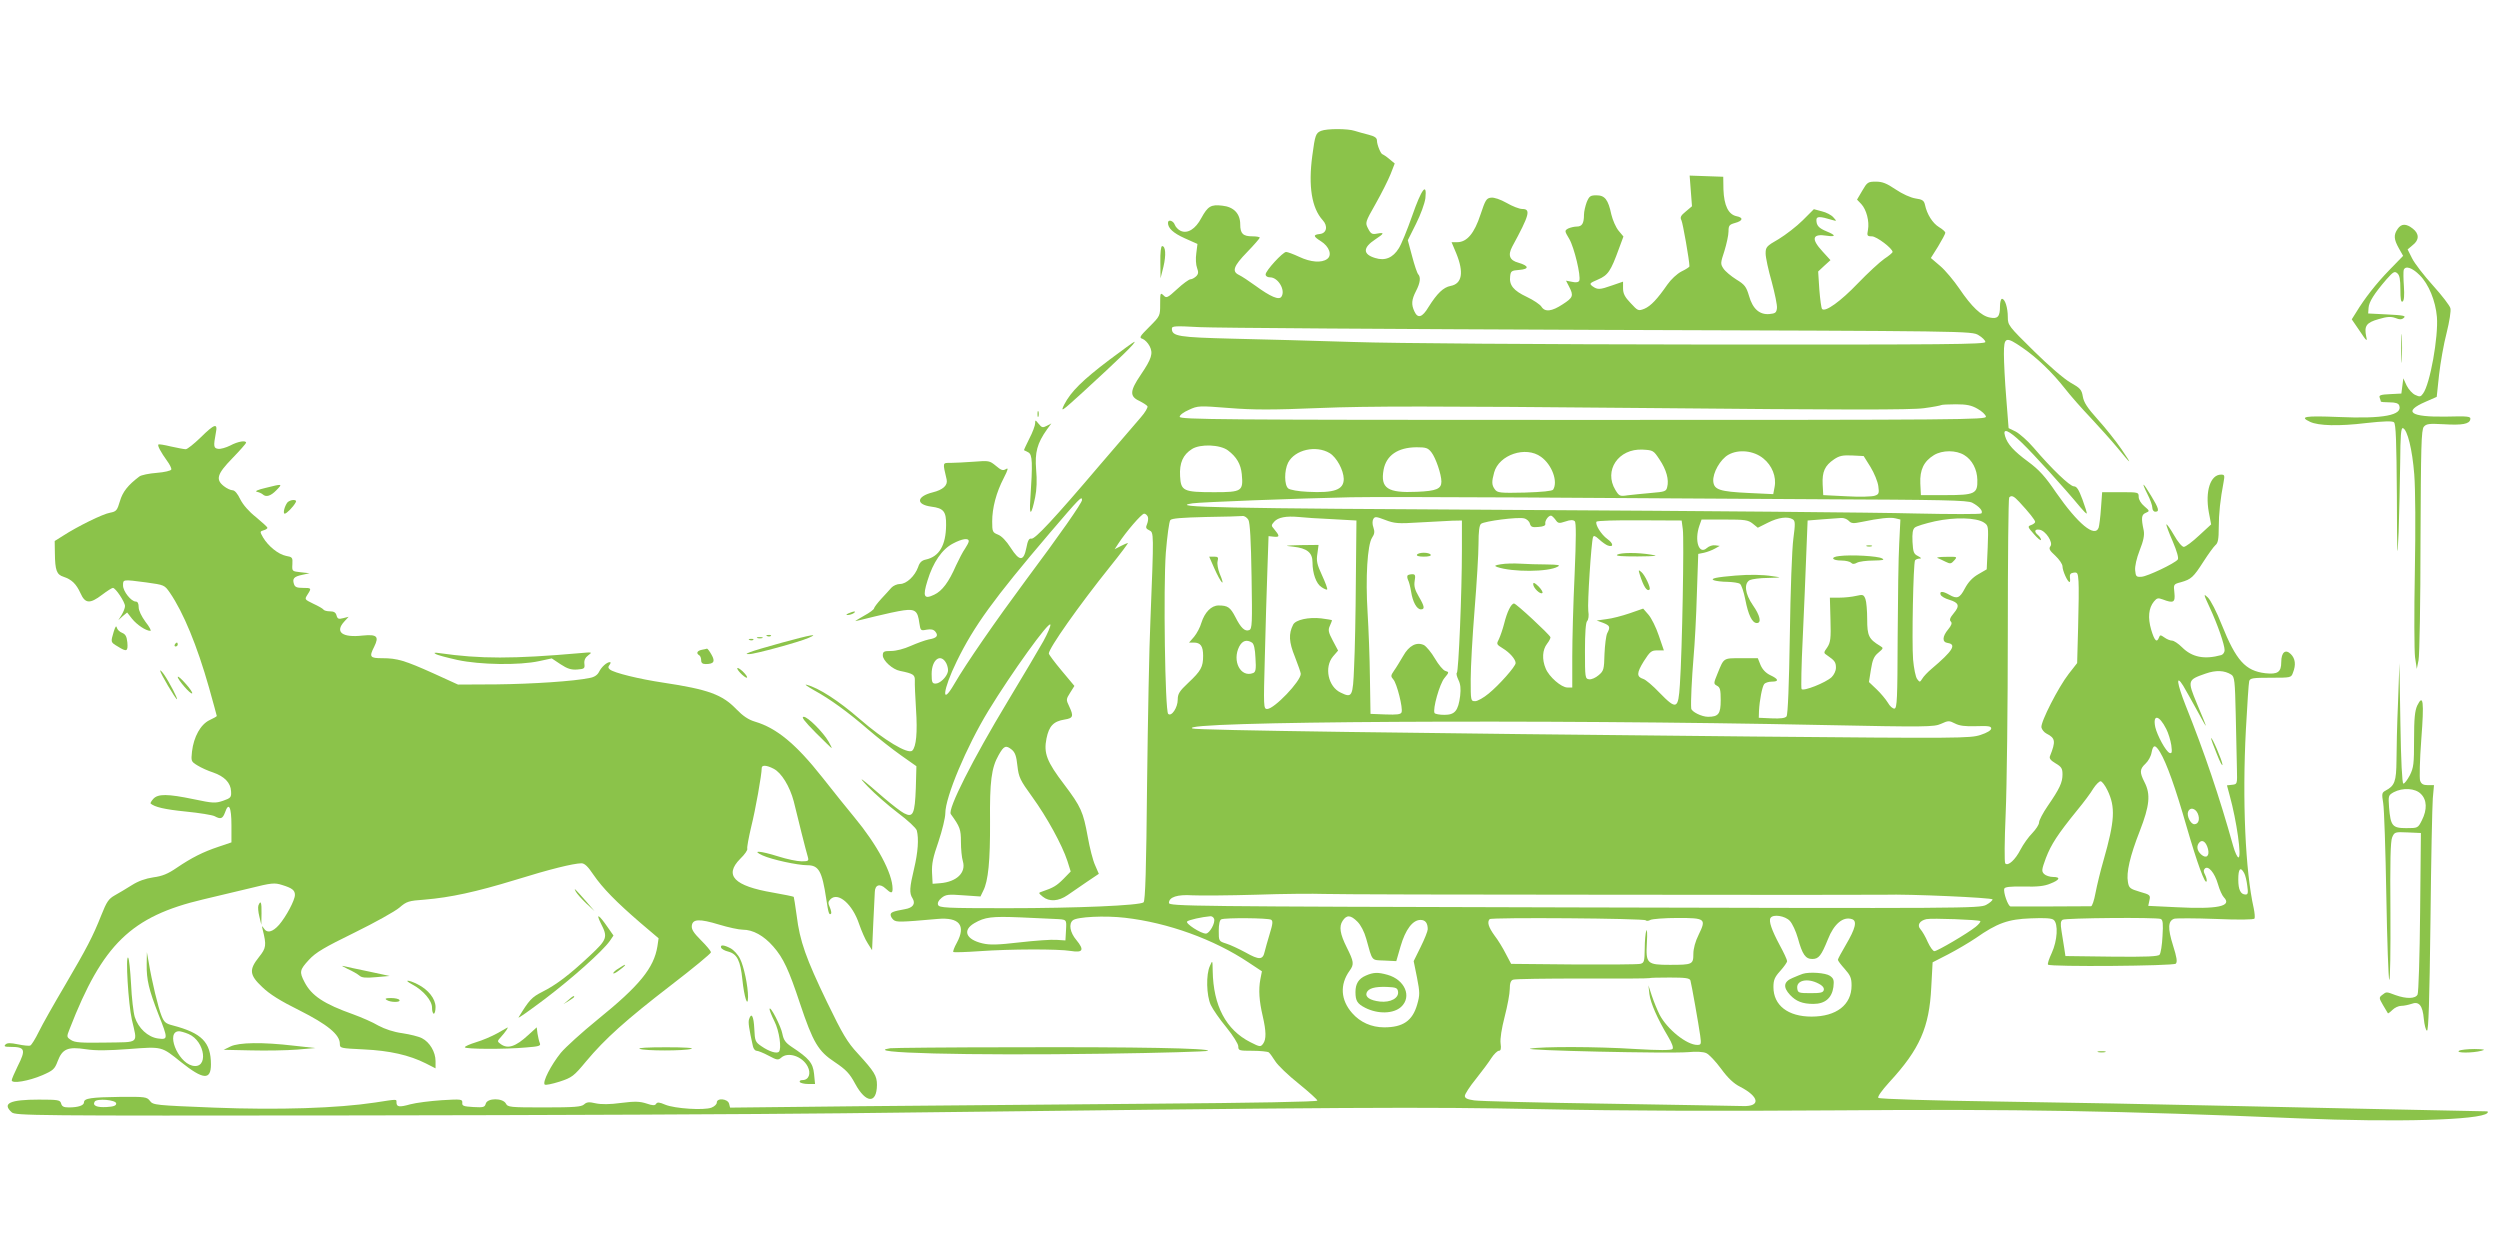 <?xml version="1.0" standalone="no"?>
<!DOCTYPE svg PUBLIC "-//W3C//DTD SVG 20010904//EN"
 "http://www.w3.org/TR/2001/REC-SVG-20010904/DTD/svg10.dtd">
<svg version="1.0" xmlns="http://www.w3.org/2000/svg"
 width="1280pt" height="640pt" viewBox="0 0 1280 640"
 preserveAspectRatio="xMidYMid meet">
<g transform="translate(0,640) scale(0.1,-0.1)"
fill="#8bc34a" stroke="none">
<path d="M6764 5730 c-27 -11 -31 -21 -45 -127 -21 -157 -3 -268 53 -330 28
-30 21 -67 -14 -71 -36 -4 -35 -12 5 -37 43 -27 59 -72 32 -91 -28 -21 -84
-17 -143 11 -30 14 -60 25 -67 25 -17 0 -105 -96 -105 -115 0 -9 9 -15 23 -15
41 0 80 -66 58 -99 -12 -19 -55 -1 -133 56 -33 24 -71 49 -84 55 -38 18 -29
45 41 117 36 37 65 71 65 74 0 4 -17 7 -38 7 -48 0 -62 14 -62 61 0 55 -33 90
-92 96 -58 7 -74 -3 -107 -63 -30 -57 -71 -82 -106 -66 -13 6 -26 20 -30 31
-7 21 -35 30 -35 10 0 -27 26 -52 86 -79 l65 -29 -6 -48 c-4 -26 -2 -60 4 -75
8 -22 7 -31 -5 -43 -9 -8 -21 -15 -29 -15 -7 0 -38 -22 -68 -50 -50 -46 -55
-48 -70 -32 -16 15 -17 12 -17 -45 0 -60 0 -61 -55 -116 -50 -50 -54 -56 -35
-62 11 -4 27 -20 36 -37 19 -37 11 -64 -46 -148 -55 -81 -57 -109 -8 -132 20
-10 39 -22 43 -28 3 -6 -12 -32 -35 -58 -23 -26 -116 -135 -208 -242 -237
-279 -333 -381 -351 -378 -12 3 -19 -9 -26 -47 -14 -70 -35 -70 -80 0 -23 36
-47 61 -66 68 -27 11 -29 15 -29 67 0 70 21 149 59 222 23 45 25 55 11 46 -15
-9 -24 -6 -51 17 -33 27 -36 27 -114 21 -44 -3 -97 -6 -118 -6 -42 0 -41 4
-20 -86 6 -29 -19 -52 -72 -65 -83 -21 -87 -62 -7 -73 64 -8 77 -25 76 -95 -1
-103 -35 -161 -104 -176 -20 -4 -32 -15 -39 -38 -17 -47 -60 -87 -93 -87 -15
0 -35 -9 -44 -19 -9 -10 -32 -36 -52 -57 -20 -22 -36 -43 -37 -49 0 -5 -22
-22 -50 -37 -27 -15 -48 -28 -45 -28 3 0 48 11 100 24 52 13 118 27 146 31 60
8 73 -3 81 -65 6 -39 7 -40 37 -34 23 4 36 1 45 -10 17 -21 8 -33 -34 -40 -19
-4 -60 -19 -92 -33 -33 -15 -75 -26 -100 -26 -38 0 -43 -3 -43 -23 0 -26 50
-72 88 -79 69 -14 77 -20 76 -50 -1 -17 2 -82 6 -147 8 -119 1 -191 -19 -211
-21 -21 -146 54 -271 163 -106 92 -208 158 -270 174 -14 4 3 -8 36 -27 84 -46
175 -112 280 -203 49 -42 124 -101 168 -132 l78 -55 -3 -112 c-5 -133 -14
-153 -60 -129 -16 8 -61 43 -101 77 -123 107 -145 123 -83 58 33 -34 101 -94
151 -132 52 -39 94 -78 98 -91 11 -42 6 -112 -14 -196 -23 -96 -25 -125 -8
-151 17 -28 3 -49 -39 -56 -61 -11 -73 -16 -73 -29 0 -8 7 -19 15 -26 15 -12
34 -12 225 5 112 10 147 -33 99 -122 -13 -23 -21 -45 -18 -47 3 -3 63 -1 135
4 155 11 401 12 467 1 62 -10 70 5 28 56 -33 39 -40 83 -18 101 21 18 165 25
267 13 219 -25 455 -110 633 -229 l68 -45 -8 -41 c-10 -54 -6 -111 12 -188 18
-78 19 -119 2 -142 -13 -17 -16 -17 -65 8 -125 63 -190 187 -193 365 -1 56 -1
56 -14 26 -21 -44 -18 -152 4 -200 10 -22 46 -74 80 -115 34 -42 61 -85 61
-97 0 -22 4 -23 73 -23 39 0 77 -4 83 -8 5 -4 20 -24 33 -45 13 -21 67 -73
120 -115 53 -43 96 -82 96 -87 0 -6 -321 -12 -855 -16 -470 -4 -1147 -10
-1503 -13 l-649 -7 -5 20 c-7 26 -63 31 -63 6 0 -9 -12 -20 -27 -26 -38 -15
-189 -5 -237 15 -30 13 -41 14 -47 4 -6 -9 -17 -9 -49 2 -34 11 -59 12 -130 3
-58 -8 -102 -8 -130 -2 -34 8 -46 7 -60 -6 -14 -12 -49 -15 -203 -15 -176 0
-187 1 -197 20 -16 29 -95 29 -103 -1 -5 -18 -12 -20 -64 -17 -50 3 -58 6 -56
22 1 18 -5 19 -105 13 -59 -4 -131 -13 -161 -21 -57 -16 -71 -14 -71 10 0 17
7 17 -110 -1 -192 -29 -492 -39 -825 -26 -300 12 -311 13 -327 34 -16 21 -24
22 -152 21 -149 -2 -186 -7 -186 -28 0 -16 -30 -26 -78 -26 -26 0 -35 5 -39
20 -5 18 -14 20 -114 20 -148 0 -190 -19 -139 -65 19 -17 101 -18 1752 -16
953 1 2080 6 2503 11 2687 32 2943 33 3580 21 422 -9 922 -10 1515 -6 916 7
1434 -2 2360 -41 499 -21 929 -9 965 27 5 6 4 9 -5 9 -47 1 -1025 21 -1415 30
-253 6 -736 15 -1074 20 -354 5 -618 13 -624 19 -5 5 16 36 57 81 155 168 204
280 214 484 l7 129 80 41 c44 23 107 60 141 83 110 77 166 97 282 101 72 3
107 1 117 -8 24 -20 19 -106 -10 -169 -14 -30 -23 -57 -19 -60 11 -12 642 -7
654 5 9 9 5 33 -14 93 -28 89 -26 126 6 137 11 3 106 3 212 -1 117 -5 196 -4
199 2 3 5 1 29 -4 53 -43 191 -59 554 -40 915 7 127 14 238 17 248 5 15 19 17
110 17 103 0 105 0 114 26 16 40 12 72 -11 95 -27 27 -49 10 -49 -41 0 -51
-18 -64 -81 -57 -103 12 -150 65 -224 249 -25 64 -57 126 -71 139 -23 22 -23
19 10 -52 40 -86 76 -190 76 -218 0 -11 -8 -22 -17 -25 -87 -24 -150 -11 -201
40 -19 19 -42 34 -51 34 -9 0 -27 7 -39 16 -20 14 -23 14 -28 0 -11 -29 -23
-17 -40 40 -18 62 -13 111 14 144 15 18 21 20 45 11 55 -21 65 -16 60 33 -5
44 -5 45 33 55 53 15 64 25 116 106 25 39 52 76 61 84 13 10 17 31 17 90 0 71
8 145 25 234 6 33 5 37 -13 37 -55 0 -82 -85 -63 -192 l12 -63 -62 -57 c-34
-32 -69 -58 -78 -58 -9 0 -31 26 -50 60 -19 33 -37 58 -39 55 -2 -2 12 -41 32
-86 22 -52 32 -87 26 -94 -16 -20 -155 -86 -185 -88 -27 -2 -30 1 -33 33 -2
20 7 61 23 102 20 50 25 78 21 101 -14 65 -12 82 10 91 21 9 21 10 -7 34 -17
14 -29 34 -29 48 0 24 -1 24 -94 24 l-93 0 -6 -82 c-3 -46 -9 -91 -12 -100
-20 -52 -106 20 -217 179 -57 84 -88 118 -145 160 -72 53 -105 89 -117 130
-14 44 17 32 86 -34 61 -59 214 -227 301 -332 15 -18 29 -32 31 -30 2 2 -8 34
-22 72 -19 51 -29 67 -44 67 -20 0 -114 90 -206 198 -30 35 -71 71 -91 82
l-37 18 -12 154 c-7 84 -12 186 -12 226 0 88 9 91 96 31 74 -51 151 -125 217
-209 28 -36 87 -103 132 -150 44 -47 104 -114 134 -150 76 -93 81 -95 23 -10
-28 41 -83 110 -122 153 -53 59 -71 87 -76 117 -6 35 -13 43 -63 71 -33 19
-111 86 -188 162 -129 127 -133 132 -133 173 0 48 -14 94 -30 94 -5 0 -10 -17
-10 -37 0 -54 -11 -67 -51 -59 -45 8 -94 55 -157 148 -28 41 -72 94 -98 116
l-48 41 37 59 c20 33 37 65 37 70 0 6 -15 19 -32 29 -33 20 -62 66 -72 114 -5
22 -13 28 -49 33 -25 4 -67 23 -101 46 -46 31 -68 40 -101 40 -41 0 -45 -3
-70 -46 l-27 -46 22 -23 c26 -28 42 -88 34 -132 -6 -30 -4 -33 20 -33 24 0
106 -62 106 -80 0 -4 -19 -20 -42 -35 -23 -16 -84 -72 -136 -126 -87 -91 -167
-149 -183 -131 -4 4 -10 49 -14 99 l-6 93 31 29 32 29 -41 45 c-60 65 -52 92
23 80 47 -7 46 3 -1 22 -41 17 -53 30 -53 59 0 19 18 19 80 0 25 -7 25 -7 7
13 -10 12 -37 26 -59 31 l-41 11 -57 -57 c-31 -31 -87 -74 -123 -96 -63 -36
-67 -41 -67 -74 0 -20 14 -85 31 -144 16 -60 29 -121 27 -136 -3 -23 -8 -27
-39 -30 -50 -4 -85 26 -104 93 -14 47 -22 58 -65 84 -27 17 -57 42 -66 56 -16
24 -15 29 5 90 11 36 21 81 21 100 0 30 4 35 32 43 42 11 46 28 9 35 -42 9
-64 55 -67 137 l-1 65 -86 3 -86 3 6 -79 6 -78 -32 -27 c-26 -21 -30 -30 -22
-45 7 -14 41 -206 41 -236 0 -3 -18 -15 -41 -26 -23 -12 -54 -41 -72 -67 -52
-75 -85 -110 -118 -124 -31 -12 -33 -11 -70 29 -30 31 -39 49 -39 76 l0 34
-55 -19 c-65 -23 -75 -23 -101 -5 -18 14 -16 16 28 35 51 22 65 42 107 158
l23 62 -25 30 c-14 17 -30 54 -37 83 -16 76 -33 98 -76 98 -31 0 -37 -4 -50
-35 -7 -19 -14 -48 -14 -64 0 -45 -10 -61 -37 -61 -13 0 -33 -5 -44 -10 -19
-11 -19 -12 6 -54 25 -43 60 -189 51 -213 -4 -8 -16 -11 -37 -6 l-31 6 16 -31
c24 -46 20 -56 -33 -90 -56 -37 -91 -41 -109 -12 -7 11 -41 34 -75 50 -68 32
-91 60 -85 106 3 26 7 29 46 32 53 4 51 21 -4 37 -45 12 -55 38 -31 83 88 162
96 192 51 192 -15 0 -51 14 -80 31 -32 18 -64 29 -80 27 -24 -3 -29 -12 -54
-87 -31 -95 -69 -141 -119 -141 l-29 0 24 -57 c40 -98 30 -156 -29 -167 -37
-7 -69 -38 -113 -108 -32 -54 -55 -60 -72 -23 -17 36 -15 60 8 105 22 42 25
71 11 86 -5 5 -19 46 -31 92 l-22 82 42 84 c24 48 44 103 48 131 9 86 -20 47
-68 -91 -25 -71 -55 -145 -68 -165 -30 -49 -71 -66 -121 -50 -64 19 -64 53 0
95 47 31 49 37 10 30 -25 -5 -32 -2 -46 25 -16 31 -16 32 39 129 30 53 64 121
76 151 l21 54 -28 23 c-15 13 -31 23 -34 24 -9 0 -29 49 -29 70 0 14 -11 22
-42 30 -24 6 -56 15 -72 20 -35 12 -143 12 -172 0z m1426 -1019 c1899 -6 1905
-6 1940 -27 19 -11 35 -27 35 -35 0 -12 -191 -14 -1440 -13 -849 1 -1586 6
-1795 13 -195 6 -474 14 -620 17 -275 7 -310 12 -310 51 0 14 14 15 143 8 78
-4 999 -10 2047 -14z m1935 -404 c22 -12 41 -30 43 -40 3 -16 -113 -17 -2062
-17 -1863 0 -2066 2 -2066 16 0 9 20 24 48 36 45 21 52 21 205 9 124 -10 222
-10 465 0 245 10 581 10 1657 0 1037 -10 1370 -10 1435 -1 47 6 87 14 89 16 2
2 36 4 75 4 55 0 80 -5 111 -23z m-3838 -213 c44 -33 66 -70 71 -122 8 -87 1
-92 -141 -92 -158 0 -171 6 -175 82 -4 68 15 110 61 139 43 27 144 23 184 -7z
m1042 -10 c22 -28 51 -113 51 -150 0 -37 -26 -48 -125 -52 -151 -7 -188 18
-171 113 14 74 73 114 168 115 49 0 59 -3 77 -26z m-521 -4 c36 -22 71 -87 72
-132 0 -56 -48 -73 -185 -66 -48 2 -90 10 -99 17 -21 17 -21 92 -1 132 35 67
143 91 213 49z m1689 -33 c35 -52 49 -103 39 -141 -5 -22 -12 -24 -83 -30 -43
-4 -97 -9 -120 -12 -39 -6 -43 -4 -62 27 -61 100 15 213 139 207 54 -3 56 -4
87 -51z m-607 14 c56 -40 88 -127 62 -168 -5 -7 -54 -12 -145 -15 -128 -3
-140 -1 -153 16 -17 23 -17 39 -4 87 25 91 162 137 240 80z m1138 -8 c45 -36
68 -94 58 -146 l-7 -37 -127 6 c-148 7 -176 17 -180 59 -4 43 36 114 78 137
52 29 129 21 178 -19z m1029 17 c40 -24 66 -73 67 -127 2 -71 -13 -78 -162
-78 l-127 0 -3 60 c-3 70 18 113 70 145 43 26 113 26 155 0z m-480 -61 c19
-31 37 -75 40 -98 5 -36 3 -42 -18 -49 -13 -5 -78 -7 -144 -3 l-120 6 -3 55
c-3 65 11 96 58 128 28 19 45 22 93 20 l59 -3 35 -56z m-285 -165 c660 -3 782
-5 806 -18 36 -19 58 -44 46 -55 -5 -4 -157 -4 -339 0 -181 5 -1086 13 -2010
18 -1558 8 -1819 14 -1689 34 39 6 530 25 809 31 83 2 476 1 875 -1 399 -3
1075 -6 1502 -9z m1046 -13 c51 -55 82 -94 82 -103 0 -5 -9 -12 -20 -16 -20
-7 -19 -10 14 -47 19 -22 35 -35 36 -29 0 6 -7 17 -15 24 -22 18 -18 32 7 28
31 -4 72 -66 56 -85 -9 -12 -5 -21 25 -48 20 -19 37 -43 37 -55 0 -22 26 -80
36 -80 3 0 4 10 2 23 -2 16 3 23 19 25 20 3 22 -2 25 -45 2 -26 1 -131 -2
-233 l-5 -185 -43 -55 c-53 -68 -144 -246 -140 -274 2 -11 14 -26 26 -32 46
-23 48 -40 18 -115 -5 -12 3 -22 28 -37 31 -18 36 -27 36 -57 0 -41 -14 -72
-76 -162 -24 -35 -44 -73 -44 -84 0 -11 -16 -35 -35 -55 -19 -19 -46 -57 -60
-84 -26 -51 -63 -86 -78 -71 -5 5 -4 117 2 254 6 136 11 554 11 930 0 376 3
687 7 690 12 13 24 7 51 -22z m-4798 9 c0 -15 -114 -178 -288 -411 -152 -205
-306 -427 -366 -531 -69 -119 -59 -30 13 117 88 180 188 318 475 655 153 179
166 193 166 170z m337 -86 c3 -8 1 -25 -4 -37 -8 -18 -6 -24 11 -32 24 -12 24
-6 6 -465 -6 -129 -13 -504 -17 -833 -4 -433 -9 -600 -18 -607 -19 -16 -341
-30 -703 -30 -310 0 -343 2 -349 17 -4 10 2 23 18 36 21 17 34 19 111 13 l88
-6 14 29 c26 50 36 154 35 353 -2 207 7 277 44 342 27 48 37 52 67 28 17 -14
24 -33 29 -82 7 -60 13 -73 76 -160 76 -105 153 -246 180 -328 l17 -54 -37
-38 c-35 -35 -51 -45 -110 -65 -19 -6 -19 -7 4 -26 33 -27 81 -24 127 8 21 15
66 45 99 68 l61 41 -19 44 c-11 23 -28 90 -38 147 -23 126 -34 152 -120 266
-90 118 -106 161 -91 236 13 64 36 88 93 97 44 7 47 17 23 68 -16 33 -16 36 5
69 l22 35 -66 79 c-36 43 -65 82 -65 87 0 27 152 243 313 444 54 67 95 122 92
122 -3 0 -20 -7 -37 -16 l-31 -16 19 29 c39 60 119 153 132 153 7 0 15 -7 19
-16z m515 -16 c8 -16 13 -103 16 -290 4 -241 3 -268 -12 -274 -22 -9 -43 11
-71 67 -26 50 -39 59 -86 59 -37 0 -71 -35 -88 -89 -6 -22 -23 -54 -37 -71
l-26 -30 24 0 c35 0 48 -18 48 -68 0 -57 -11 -77 -76 -138 -46 -43 -54 -57
-54 -86 0 -41 -32 -89 -49 -73 -16 16 -25 645 -12 825 7 85 17 160 23 167 7 9
58 13 182 16 94 1 179 4 188 5 10 1 23 -8 30 -20z m428 4 l125 -7 -3 -305 c-1
-168 -5 -367 -9 -443 -6 -155 -10 -162 -69 -133 -64 30 -85 130 -39 185 l26
30 -27 51 c-23 43 -25 55 -15 76 6 14 11 26 11 28 0 2 -25 6 -56 10 -64 7
-130 -7 -143 -32 -24 -47 -22 -89 9 -165 16 -41 30 -81 30 -87 0 -38 -136
-180 -172 -180 -19 0 -19 10 -12 268 4 147 9 346 13 442 l6 175 28 -3 c30 -3
30 4 -1 41 -14 15 -13 19 2 36 20 22 60 30 126 24 25 -3 101 -8 170 -11z m445
-17 c66 4 143 8 170 9 l50 1 0 -150 c0 -217 -17 -625 -26 -630 -4 -3 0 -19 8
-36 11 -22 13 -45 9 -82 -10 -77 -27 -97 -81 -97 -24 0 -46 4 -50 9 -11 19 26
151 51 180 24 29 24 30 4 36 -11 3 -35 32 -53 63 -18 31 -44 62 -56 69 -38 18
-77 -2 -107 -56 -15 -25 -35 -59 -46 -74 -18 -26 -18 -30 -4 -46 18 -20 50
-147 42 -168 -4 -11 -24 -13 -82 -11 l-77 3 -3 185 c-1 102 -7 253 -12 335
-11 177 -1 345 23 382 13 19 14 31 7 52 -6 16 -6 34 -1 43 8 14 14 14 61 -4
47 -18 66 -20 173 -13z m699 14 c13 -19 18 -20 51 -9 26 9 40 9 48 1 7 -7 7
-86 -1 -273 -7 -145 -12 -334 -12 -420 l0 -158 -25 0 c-31 0 -94 55 -111 97
-20 47 -17 96 7 127 11 14 19 30 17 34 -7 16 -175 172 -186 172 -15 0 -36 -43
-51 -104 -7 -27 -19 -62 -26 -77 -14 -27 -14 -28 20 -49 36 -22 65 -56 65 -75
0 -17 -84 -112 -138 -156 -25 -21 -57 -39 -69 -39 -23 0 -23 2 -23 113 0 61 9
222 20 357 11 135 20 286 20 336 0 63 4 95 13 102 17 14 189 36 220 28 14 -3
27 -15 30 -27 5 -17 12 -20 44 -17 26 2 37 7 35 17 -3 14 15 41 29 41 4 0 14
-9 23 -21z m1215 2 c13 -8 13 -23 3 -99 -7 -50 -15 -271 -18 -493 -4 -252 -10
-409 -17 -417 -7 -9 -31 -12 -76 -10 l-66 3 1 35 c3 55 16 124 27 138 5 6 22
12 38 12 39 0 36 13 -7 33 -23 11 -40 29 -50 52 l-14 35 -85 0 c-93 0 -88 3
-121 -78 -21 -51 -21 -53 -3 -63 16 -8 19 -21 19 -74 0 -70 -11 -85 -65 -85
-32 0 -85 26 -86 43 -3 31 3 153 12 262 6 66 14 212 17 325 l7 204 30 6 c17 4
41 13 55 21 l25 14 -23 3 c-13 2 -32 -4 -43 -14 -40 -36 -65 37 -38 115 l11
31 118 0 c104 0 120 -2 144 -21 l26 -21 52 26 c53 27 102 33 127 17z m286 -7
c14 -15 24 -15 68 -6 86 18 145 25 172 18 l25 -6 -6 -123 c-4 -67 -7 -284 -8
-482 -1 -313 -3 -360 -16 -363 -9 -1 -24 12 -34 30 -11 18 -37 49 -58 69 l-39
37 10 63 c8 51 16 69 38 87 27 23 27 24 9 35 -58 35 -66 52 -66 136 0 44 -4
91 -9 104 -9 23 -13 24 -48 16 -21 -5 -59 -9 -86 -9 l-48 0 3 -112 c3 -98 0
-117 -16 -142 -20 -28 -20 -29 0 -42 38 -26 44 -35 44 -63 0 -16 -10 -36 -22
-48 -31 -29 -146 -74 -154 -61 -3 5 -1 123 6 261 6 139 15 331 18 427 l7 175
75 6 c41 3 85 6 97 7 12 1 29 -5 38 -14z m692 -9 c24 -16 24 -18 20 -128 l-5
-112 -43 -25 c-30 -17 -52 -41 -69 -73 -26 -50 -40 -55 -80 -32 -33 19 -51 19
-44 0 3 -8 23 -20 45 -26 49 -15 54 -31 22 -69 -19 -23 -23 -34 -15 -42 8 -8
4 -19 -13 -40 -31 -37 -32 -66 -3 -70 47 -7 27 -40 -83 -133 -19 -16 -41 -39
-47 -50 -12 -19 -13 -19 -26 -2 -8 10 -17 55 -21 100 -7 89 1 492 10 508 4 5
14 9 23 9 12 0 9 4 -8 13 -22 11 -25 20 -28 73 -2 44 1 64 12 73 8 7 54 21
103 32 102 22 211 19 250 -6z m-1541 -35 c7 -47 -3 -619 -15 -795 -8 -127 -17
-131 -104 -42 -34 36 -72 68 -84 71 -34 11 -34 30 3 90 32 50 39 56 69 56 l34
0 -26 76 c-14 42 -38 90 -53 107 l-27 31 -69 -24 c-38 -13 -91 -27 -119 -30
l-50 -7 33 -12 c35 -14 38 -21 21 -53 -6 -12 -12 -60 -14 -106 -2 -80 -4 -87
-30 -109 -15 -13 -37 -23 -49 -21 -20 3 -21 8 -21 145 0 93 4 146 11 153 7 7
10 28 6 52 -5 39 15 347 24 377 4 11 11 8 32 -11 15 -14 35 -28 44 -31 31 -11
29 11 -2 33 -32 23 -64 75 -56 89 3 5 102 8 220 7 l216 -1 6 -45z m-3656 -61
c0 -6 -9 -23 -19 -38 -11 -15 -31 -54 -46 -86 -37 -85 -71 -131 -112 -150 -52
-25 -60 -10 -34 73 28 92 74 160 130 189 47 25 81 30 81 12z m382 -512 c-22
-39 -104 -178 -182 -307 -181 -300 -309 -554 -292 -578 47 -65 52 -78 52 -142
0 -36 4 -81 10 -100 17 -58 -32 -105 -116 -112 l-39 -3 -3 57 c-2 45 5 79 33
159 19 57 35 122 35 145 0 83 108 340 220 524 119 195 311 462 318 442 2 -7
-14 -45 -36 -85z m1068 -7 c10 -6 16 -32 18 -79 4 -58 1 -72 -12 -77 -64 -25
-109 62 -71 136 16 30 38 37 65 20z m-1564 -108 c6 -13 10 -32 7 -42 -7 -28
-41 -60 -63 -60 -17 0 -20 7 -20 49 0 76 48 109 76 53z m6578 -56 c17 -11 19
-30 23 -206 2 -107 5 -231 6 -275 2 -80 2 -80 -24 -83 l-27 -3 14 -52 c36
-130 62 -317 45 -317 -6 0 -18 26 -27 58 -70 251 -147 479 -244 721 -44 112
-51 162 -12 100 12 -20 45 -79 73 -130 57 -105 57 -104 -3 39 -49 118 -48 121
44 153 54 19 97 17 132 -5z m-333 -278 c11 -21 22 -58 26 -83 5 -38 3 -44 -9
-40 -19 8 -63 89 -73 132 -14 68 20 63 56 -9z m-1764 20 c540 -11 575 -10 611
6 37 17 42 17 71 2 23 -12 52 -16 109 -14 63 2 77 0 77 -12 0 -9 -21 -22 -55
-33 -52 -17 -105 -18 -1170 -8 -1740 17 -2842 32 -2864 41 -99 37 1800 48
3221 18z m1733 -140 c33 -55 78 -180 135 -379 55 -190 96 -302 103 -281 2 6
-2 21 -8 33 -8 15 -9 24 -1 32 17 17 50 -21 67 -80 8 -29 22 -59 30 -67 45
-46 -32 -62 -242 -51 l-145 7 6 28 c6 27 4 29 -49 44 -50 15 -56 19 -61 50 -9
48 10 132 61 262 50 129 56 187 24 249 -26 51 -25 67 5 95 14 13 28 38 31 57
8 42 19 42 44 1z m-270 -194 c42 -86 38 -156 -20 -359 -16 -55 -34 -130 -41
-167 -7 -38 -17 -68 -23 -68 -6 0 -99 0 -206 -1 -107 0 -200 0 -206 0 -13 1
-38 73 -32 91 3 9 30 12 99 11 70 -2 107 2 137 15 49 19 54 34 13 34 -16 0
-37 7 -45 15 -14 14 -13 22 9 82 27 70 60 121 159 243 34 41 72 92 84 113 13
20 30 37 37 37 7 0 23 -21 35 -46z m462 -118 c13 -29 5 -56 -17 -56 -19 0 -40
43 -32 64 9 24 36 19 49 -8z m53 -183 c9 -36 -9 -51 -35 -28 -22 20 -26 45 -8
63 15 15 34 0 43 -35z m185 -123 c6 -10 13 -40 16 -65 5 -35 4 -45 -8 -45 -26
0 -38 24 -38 77 0 55 11 68 30 33z m-3250 -111 c751 -1 1385 -1 1410 0 123 4
550 -15 552 -24 0 -5 -14 -18 -33 -28 -33 -18 -113 -18 -2109 -13 -1966 5
-2075 6 -2075 23 0 30 43 44 120 39 39 -2 185 -1 325 3 140 5 298 6 350 4 52
-2 709 -4 1460 -4z m-2840 -124 c63 -3 61 -1 58 -57 l-3 -53 -46 3 c-26 2
-111 -4 -189 -13 -113 -13 -152 -14 -190 -5 -85 20 -103 67 -42 103 55 32 89
36 237 30 77 -4 156 -7 175 -8z m816 1 c8 -20 -23 -76 -42 -76 -26 0 -106 52
-96 62 8 8 74 23 120 27 7 0 15 -5 18 -13z m734 -15 c17 -17 35 -51 45 -87 33
-119 25 -109 93 -112 l61 -3 22 76 c25 86 62 135 102 135 25 0 37 -16 37 -48
0 -9 -16 -50 -36 -90 l-36 -73 17 -84 c15 -77 15 -89 1 -138 -24 -84 -73 -117
-169 -117 -65 0 -123 26 -164 73 -59 67 -64 146 -13 217 24 33 22 46 -15 120
-34 68 -40 106 -21 135 21 32 41 31 76 -4z m2214 4 c13 -14 31 -53 41 -88 23
-84 39 -107 74 -107 33 0 46 17 80 101 31 79 78 118 123 103 28 -9 18 -48 -32
-133 -22 -37 -40 -71 -40 -75 0 -5 16 -26 35 -47 29 -33 35 -46 35 -85 0 -99
-78 -159 -205 -159 -121 0 -195 58 -195 151 0 36 6 51 35 83 19 21 35 44 35
50 0 7 -17 44 -39 84 -40 75 -56 121 -46 137 13 21 75 11 99 -15z m-2656 6
c10 -6 9 -20 -7 -72 -11 -35 -22 -77 -26 -92 -9 -42 -28 -43 -97 -4 -35 19
-80 40 -100 46 -38 12 -38 13 -38 66 0 33 5 55 13 58 21 9 241 7 255 -2z
m1918 -3 c3 -4 14 -4 24 2 10 5 73 10 140 10 142 0 147 -4 107 -86 -17 -34
-27 -71 -27 -98 0 -54 -5 -56 -120 -56 -118 0 -124 6 -118 114 3 45 1 72 -3
61 -4 -11 -8 -53 -8 -92 -1 -67 -3 -73 -23 -78 -13 -3 -167 -4 -342 -3 l-319
3 -27 51 c-14 28 -40 71 -58 94 -31 43 -39 69 -25 84 10 10 793 4 799 -6z
m1713 -4 c3 -3 -7 -16 -23 -29 -42 -34 -197 -125 -212 -125 -7 0 -22 21 -34
47 -11 26 -28 55 -37 65 -19 21 -5 44 30 52 28 6 269 -3 276 -10z m924 11 c11
-5 13 -23 9 -88 -2 -45 -9 -88 -15 -95 -7 -9 -65 -12 -246 -10 l-236 3 -6 40
c-4 22 -10 62 -14 88 -6 38 -5 51 6 58 15 9 478 13 502 4z m-2408 -315 c6 -21
42 -225 50 -282 6 -44 5 -48 -15 -48 -54 0 -154 80 -193 155 -11 22 -29 65
-39 95 l-18 55 5 -45 c6 -46 40 -124 96 -218 21 -35 28 -57 22 -63 -7 -7 -70
-7 -188 0 -203 13 -481 13 -540 2 -49 -9 709 -26 808 -18 42 4 78 2 93 -5 14
-6 48 -42 76 -80 35 -48 65 -76 97 -92 99 -51 107 -102 15 -99 -27 1 -337 6
-689 12 -352 5 -661 13 -687 17 -35 5 -48 11 -48 23 0 9 25 48 56 86 31 39 67
87 80 108 13 20 31 37 38 37 10 0 13 10 9 38 -3 23 5 75 21 137 14 54 26 118
26 141 0 30 5 44 17 48 9 4 169 6 356 6 186 -1 340 0 342 2 2 2 49 3 104 3 81
0 102 -3 106 -15z m-8060 -630 c0 -11 -13 -16 -49 -18 -50 -3 -74 7 -61 28 11
17 110 9 110 -10z"/>
<path d="M6216 3493 c36 -82 61 -106 28 -28 -8 21 -13 48 -10 61 5 20 3 24
-18 24 l-25 0 25 -57z"/>
<path d="M6621 3601 c71 -8 99 -30 99 -80 0 -57 19 -110 46 -127 13 -9 27 -15
29 -12 3 3 -9 35 -26 72 -26 56 -30 74 -24 111 l6 45 -93 -1 c-82 -2 -86 -3
-37 -8z"/>
<path d="M7255 3560 c-4 -6 10 -10 35 -10 25 0 39 4 35 10 -3 6 -19 10 -35 10
-16 0 -32 -4 -35 -10z"/>
<path d="M7207 3454 c-3 -4 -2 -14 2 -23 5 -9 12 -36 16 -61 8 -52 29 -90 50
-90 21 0 19 15 -11 66 -20 34 -25 53 -21 79 5 29 3 35 -12 35 -10 0 -21 -3
-24 -6z"/>
<path d="M7685 3511 c-32 -5 -36 -8 -20 -14 78 -27 264 -26 311 2 15 8 2 10
-57 11 -42 0 -103 2 -135 4 -32 2 -77 1 -99 -3z"/>
<path d="M7850 3409 c0 -19 37 -55 47 -45 4 3 -5 19 -20 34 -20 19 -27 22 -27
11z"/>
<path d="M8885 3453 c-96 -8 -131 -15 -110 -24 11 -4 43 -8 70 -8 28 -1 56 -5
63 -10 8 -4 20 -41 28 -81 15 -78 35 -120 59 -120 25 0 17 38 -20 91 -41 59
-47 112 -16 129 11 5 53 11 93 11 73 2 73 2 23 9 -51 8 -117 9 -190 3z"/>
<path d="M9558 3603 c6 -2 18 -2 25 0 6 3 1 5 -13 5 -14 0 -19 -2 -12 -5z"/>
<path d="M9417 3553 c-47 -5 -39 -23 12 -23 20 0 42 -5 48 -11 8 -8 17 -8 31
0 11 6 49 11 84 11 50 1 59 3 44 11 -20 12 -158 20 -219 12z"/>
<path d="M9920 3543 c8 -3 27 -12 41 -19 24 -12 29 -11 44 6 18 20 17 20 -41
19 -32 0 -52 -3 -44 -6z"/>
<path d="M8280 3560 c-10 -7 24 -9 105 -9 96 1 110 3 70 9 -71 12 -157 11
-175 0z"/>
<path d="M8395 3460 c20 -64 38 -91 51 -78 7 8 -24 74 -42 89 -15 13 -16 12
-9 -11z"/>
<path d="M11321 2620 c-1 -3 12 -39 29 -80 16 -41 29 -66 29 -55 0 18 -56 148
-58 135z"/>
<path d="M6993 1405 c-37 -16 -53 -42 -53 -84 0 -45 9 -60 50 -81 65 -33 145
-31 184 5 56 52 19 139 -70 164 -50 14 -72 13 -111 -4z m165 -82 c5 -33 -38
-57 -93 -51 -51 6 -76 23 -68 45 9 23 42 32 103 30 48 -2 55 -5 58 -24z"/>
<path d="M9230 1414 c-8 -3 -32 -12 -52 -21 -46 -19 -50 -47 -13 -87 31 -33
64 -46 120 -46 59 0 94 30 102 86 4 35 2 44 -18 58 -22 15 -104 21 -139 10z
m81 -50 c19 -9 29 -21 27 -32 -3 -14 -15 -17 -68 -17 -61 0 -65 2 -68 24 -6
42 52 55 109 25z"/>
<path d="M12276 5228 c-21 -30 -20 -53 6 -99 l22 -39 -70 -72 c-69 -71 -128
-147 -171 -218 l-22 -35 41 -60 c35 -53 40 -56 33 -28 -11 54 0 71 63 89 44
13 63 14 86 6 22 -9 33 -9 44 1 12 10 -4 13 -84 17 l-99 5 2 29 c2 30 29 73
92 146 34 38 41 43 55 31 12 -10 16 -31 16 -83 0 -49 3 -67 11 -62 8 4 10 31
7 78 -3 39 -3 77 -1 84 9 23 43 12 82 -27 46 -46 81 -131 88 -214 8 -101 -35
-344 -71 -392 -12 -17 -17 -18 -40 -7 -14 6 -34 28 -44 48 l-17 37 -5 -39 -5
-39 -58 -3 c-48 -2 -58 -6 -53 -18 3 -9 6 -18 6 -20 0 -2 20 -4 44 -4 31 0 46
-5 50 -16 19 -50 -81 -69 -311 -59 -173 7 -203 2 -145 -25 43 -20 147 -23 287
-6 90 10 134 11 142 4 10 -8 13 -97 15 -377 1 -322 2 -345 9 -186 3 99 7 260
8 358 1 138 4 178 14 175 23 -8 48 -109 58 -237 6 -76 7 -275 3 -501 -4 -206
-3 -402 1 -435 l9 -60 9 45 c5 25 10 300 10 611 2 484 4 568 17 584 13 15 26
17 100 13 97 -6 134 1 138 25 3 15 -9 17 -125 14 -183 -3 -222 25 -104 76 l57
25 12 113 c7 62 24 159 39 216 14 56 23 113 19 125 -3 13 -43 65 -89 116 -46
51 -94 113 -107 139 l-23 46 26 22 c34 26 34 58 1 84 -34 27 -59 27 -78 -1z"/>
<path d="M5941 5058 l1 -83 15 60 c14 60 11 105 -7 105 -6 0 -10 -34 -9 -82z"/>
<path d="M12294 4615 c0 -66 1 -92 3 -57 2 34 2 88 0 120 -2 31 -3 3 -3 -63z"/>
<path d="M5679 4557 c-136 -103 -196 -162 -230 -228 -20 -41 -16 -38 92 60
190 174 280 261 267 261 -3 0 -61 -42 -129 -93z"/>
<path d="M5312 4280 c0 -14 2 -19 5 -12 2 6 2 18 0 25 -3 6 -5 1 -5 -13z"/>
<path d="M5300 4233 c0 -11 -13 -47 -30 -79 -16 -32 -28 -58 -27 -59 1 0 11
-5 22 -11 21 -12 23 -51 10 -244 -6 -86 6 -79 25 14 8 38 10 89 5 142 -7 88 5
134 56 206 l22 30 -23 -12 c-21 -11 -26 -10 -42 10 -17 21 -18 21 -18 3z"/>
<path d="M1027 4160 c-34 -33 -68 -60 -76 -60 -9 0 -43 7 -76 14 -33 8 -62 13
-64 10 -6 -5 13 -40 44 -83 14 -19 24 -39 22 -45 -2 -6 -35 -14 -74 -17 -39
-3 -80 -11 -90 -19 -58 -44 -85 -78 -99 -126 -14 -47 -18 -53 -50 -59 -37 -6
-167 -70 -241 -118 l-43 -27 1 -63 c1 -87 9 -109 44 -120 42 -14 65 -36 87
-84 24 -54 48 -56 111 -8 25 19 50 35 55 35 14 0 62 -73 62 -93 0 -10 -8 -30
-17 -45 l-17 -27 22 20 23 19 25 -32 c25 -31 71 -62 94 -62 6 0 -5 21 -25 46
-21 29 -35 58 -35 75 0 19 -5 29 -15 29 -23 0 -65 52 -65 82 0 32 -3 32 119
16 93 -13 93 -13 121 -53 69 -101 139 -270 200 -485 22 -79 40 -144 40 -146 0
-2 -17 -12 -37 -21 -46 -22 -81 -85 -90 -161 -5 -49 -5 -51 28 -71 19 -12 55
-28 80 -36 58 -20 90 -53 92 -96 2 -31 -1 -35 -41 -49 -39 -13 -51 -13 -150 8
-135 28 -183 28 -207 2 -10 -11 -16 -22 -14 -24 21 -18 70 -30 179 -41 71 -7
138 -18 149 -24 31 -17 41 -13 53 19 19 56 33 29 33 -65 l0 -88 -65 -22 c-81
-27 -138 -56 -215 -108 -45 -31 -74 -43 -120 -49 -40 -6 -77 -19 -110 -40 -27
-17 -67 -41 -87 -52 -32 -18 -42 -33 -69 -101 -44 -111 -74 -168 -187 -361
-55 -93 -115 -199 -133 -236 -18 -37 -38 -69 -44 -71 -5 -3 -34 0 -63 6 -39 8
-55 8 -64 -1 -9 -9 -4 -12 24 -12 77 0 82 -13 38 -100 -16 -33 -30 -65 -30
-71 0 -19 87 -4 157 26 55 24 63 31 78 71 24 64 52 76 144 62 52 -8 114 -7
222 1 171 13 165 14 266 -67 113 -90 153 -94 153 -12 0 114 -47 161 -196 200
-35 9 -44 16 -57 49 -17 41 -50 179 -65 271 l-10 55 -1 -63 c-1 -78 11 -129
60 -255 50 -126 50 -131 -2 -124 -52 7 -101 53 -119 110 -7 23 -16 99 -19 169
-4 70 -10 131 -15 135 -14 13 1 -237 19 -317 29 -127 43 -115 -134 -118 -125
-2 -158 0 -177 13 -23 15 -24 16 -7 58 168 432 314 575 683 662 63 15 171 41
239 57 112 28 127 29 165 17 52 -16 66 -27 66 -51 0 -27 -45 -111 -81 -153
-34 -38 -62 -45 -79 -17 -10 14 -10 13 -5 -8 20 -80 18 -94 -19 -140 -52 -65
-49 -92 17 -154 37 -36 93 -71 190 -119 143 -72 207 -124 207 -171 0 -23 2
-23 123 -29 131 -6 233 -29 318 -72 l49 -25 0 37 c0 47 -30 97 -69 117 -16 9
-62 20 -101 26 -45 6 -89 21 -123 39 -28 17 -86 42 -127 57 -152 54 -215 96
-251 166 -27 52 -25 62 23 114 35 38 78 63 233 139 104 51 208 109 230 128 37
32 47 35 130 41 131 11 261 39 464 101 177 55 295 84 338 85 16 0 33 -16 61
-58 48 -70 118 -141 241 -247 l93 -79 -6 -41 c-18 -111 -91 -201 -306 -375
-80 -65 -165 -142 -189 -171 -49 -61 -95 -149 -82 -162 4 -4 38 3 76 15 64 21
73 28 136 104 97 116 204 212 435 390 112 86 204 162 204 168 0 7 -23 34 -50
61 -38 38 -50 56 -48 75 4 35 38 37 140 6 46 -14 101 -26 121 -26 52 0 107
-30 156 -86 52 -59 80 -120 137 -292 67 -200 93 -244 178 -300 58 -39 76 -58
104 -110 55 -102 111 -105 112 -7 0 47 -13 68 -98 161 -54 58 -78 99 -158 264
-107 222 -139 311 -155 442 -7 51 -14 95 -15 96 -1 2 -50 12 -107 22 -199 34
-251 88 -167 173 23 22 39 45 36 52 -2 6 7 56 20 111 22 88 54 267 54 302 0
16 25 15 61 -4 40 -20 83 -91 103 -167 8 -34 27 -107 40 -162 14 -55 28 -110
32 -122 6 -21 3 -23 -32 -23 -22 0 -75 11 -119 25 -95 30 -140 32 -80 5 46
-21 178 -50 229 -50 58 0 75 -31 96 -170 11 -74 15 -88 25 -78 3 3 0 17 -6 32
-10 22 -10 29 3 42 39 39 113 -25 147 -128 12 -34 31 -79 44 -98 l22 -35 6
135 c4 74 7 148 8 163 1 37 26 45 55 18 28 -26 36 -26 36 -2 0 79 -79 226
-196 367 -32 39 -106 130 -163 203 -135 171 -234 253 -345 286 -34 10 -62 29
-95 63 -73 76 -144 102 -376 137 -121 18 -252 50 -272 67 -10 8 -10 14 -2 24
6 8 7 14 2 14 -16 0 -43 -24 -56 -50 -8 -16 -24 -27 -47 -31 -79 -17 -295 -31
-479 -33 l-196 -1 -125 57 c-147 66 -186 78 -262 78 -64 0 -69 6 -42 59 26 53
14 64 -59 57 -105 -12 -144 18 -94 72 l22 24 -28 -7 c-23 -6 -29 -4 -34 14 -4
15 -13 21 -34 21 -15 0 -30 4 -33 9 -3 5 -26 18 -52 30 -45 22 -45 22 -30 46
22 34 21 35 -23 35 -31 0 -41 4 -46 20 -9 28 0 38 43 47 l37 8 -45 5 c-45 5
-45 5 -43 41 2 35 0 37 -33 43 -39 8 -90 49 -117 94 -17 30 -17 31 3 37 11 3
20 9 19 13 0 4 -27 28 -58 54 -37 29 -67 64 -81 92 -14 29 -28 46 -40 46 -9 0
-29 9 -44 21 -43 34 -35 62 44 143 39 40 70 76 70 79 0 14 -42 7 -81 -14 -22
-11 -50 -19 -62 -17 -23 3 -25 12 -12 81 11 53 -6 48 -78 -23z m-62 -3054 c87
-37 104 -183 19 -162 -77 20 -136 176 -67 176 7 0 29 -6 48 -14z"/>
<path d="M1360 3902 c-39 -9 -57 -17 -45 -20 11 -2 24 -8 30 -13 17 -16 41 -9
70 21 33 34 33 34 -55 12z"/>
<path d="M10995 3870 c14 -27 25 -58 25 -70 0 -11 7 -20 15 -20 23 0 18 17
-21 81 -43 72 -53 77 -19 9z"/>
<path d="M1472 3828 c-15 -19 -25 -58 -14 -58 9 0 44 35 56 58 5 8 0 12 -12
12 -11 0 -24 -6 -30 -12z"/>
<path d="M4345 3260 c-13 -6 -15 -9 -5 -9 8 0 22 4 30 9 18 12 2 12 -25 0z"/>
<path d="M582 3165 c-16 -54 -16 -53 21 -75 46 -29 53 -26 49 21 -3 31 -10 42
-27 49 -13 5 -25 17 -27 27 -3 12 -8 4 -16 -22z"/>
<path d="M3928 3143 c7 -3 16 -2 19 1 4 3 -2 6 -13 5 -11 0 -14 -3 -6 -6z"/>
<path d="M4005 3110 c-77 -21 -151 -43 -165 -49 -22 -9 -23 -10 -4 -10 26 -1
257 62 304 83 56 24 15 17 -135 -24z"/>
<path d="M3878 3133 c6 -2 18 -2 25 0 6 3 1 5 -13 5 -14 0 -19 -2 -12 -5z"/>
<path d="M3838 3123 c7 -3 16 -2 19 1 4 3 -2 6 -13 5 -11 0 -14 -3 -6 -6z"/>
<path d="M895 3100 c-3 -5 -1 -10 4 -10 6 0 11 5 11 10 0 6 -2 10 -4 10 -3 0
-8 -4 -11 -10z"/>
<path d="M3593 3073 c-24 -5 -30 -18 -13 -28 6 -3 10 -15 10 -26 0 -13 7 -19
23 -19 42 0 50 13 30 48 -10 18 -20 31 -23 31 -3 -1 -15 -4 -27 -6z"/>
<path d="M2230 3052 c8 -6 59 -19 112 -31 116 -25 317 -28 418 -6 l65 14 45
-30 c35 -23 54 -29 85 -27 37 3 40 5 37 30 -2 18 5 32 20 43 22 16 21 17 -42
11 -343 -30 -511 -30 -720 0 -25 4 -31 2 -20 -4z"/>
<path d="M12278 2806 c-5 -110 -8 -245 -8 -300 -1 -107 -9 -129 -56 -154 -19
-10 -20 -16 -12 -64 5 -29 12 -243 16 -475 4 -232 11 -425 15 -430 5 -4 7 152
6 347 -2 258 0 363 9 383 12 27 14 28 79 25 l68 -3 -4 -405 c-2 -223 -8 -413
-13 -422 -11 -22 -57 -23 -113 -3 -48 18 -46 18 -68 1 -17 -13 -17 -16 4 -52
13 -22 24 -41 25 -42 1 -2 12 6 23 17 12 12 32 21 45 21 14 0 37 5 52 10 39
15 58 -7 64 -77 3 -31 10 -58 16 -60 8 -3 13 154 18 559 3 310 9 593 12 631
l6 67 -31 0 c-24 0 -34 6 -40 23 -4 12 -2 106 6 211 15 196 10 236 -21 173
-12 -27 -16 -66 -16 -174 0 -124 -2 -143 -22 -183 -13 -24 -27 -43 -33 -42 -6
1 -12 116 -15 309 l-5 308 -7 -199z m117 -471 c31 -30 33 -80 5 -135 -20 -40
-21 -40 -80 -40 -71 0 -80 11 -88 106 -4 60 -4 62 24 78 46 24 110 21 139 -9z"/>
<path d="M3790 2955 c13 -14 28 -25 33 -25 6 0 0 11 -13 25 -13 14 -28 25 -33
25 -6 0 0 -11 13 -25z"/>
<path d="M820 2966 c0 -12 79 -146 86 -146 6 0 -39 87 -65 125 -12 17 -21 26
-21 21z"/>
<path d="M910 2934 c0 -14 66 -91 74 -84 3 3 -12 26 -34 50 -22 25 -39 40 -40
34z"/>
<path d="M4175 2650 c44 -44 81 -80 83 -80 2 0 -5 14 -15 32 -28 49 -107 128
-128 128 -14 0 3 -22 60 -80z"/>
<path d="M2948 1835 c6 -11 30 -38 53 -60 l43 -40 -43 50 c-60 68 -65 73 -53
50z"/>
<path d="M1323 1764 c-3 -8 -1 -34 5 -57 l10 -42 1 58 c1 57 -4 71 -16 41z"/>
<path d="M3076 1673 c37 -72 34 -82 -58 -168 -106 -99 -170 -147 -241 -183
-55 -28 -67 -41 -122 -131 -4 -8 56 35 136 95 142 108 293 243 331 296 l19 28
-30 43 c-44 64 -62 75 -35 20z"/>
<path d="M3692 1548 c3 -7 19 -16 36 -20 46 -12 63 -46 73 -144 9 -88 28 -148
29 -89 0 56 -21 157 -41 196 -10 21 -32 45 -49 54 -35 18 -53 19 -48 3z"/>
<path d="M1780 1439 c25 -11 52 -27 60 -34 12 -11 32 -13 86 -8 l69 6 -107 23
c-59 12 -118 25 -130 28 -13 3 -3 -3 22 -15z"/>
<path d="M3168 1442 c-16 -9 -28 -20 -28 -25 0 -4 14 2 30 15 26 19 36 29 28
28 -2 0 -15 -8 -30 -18z"/>
<path d="M2110 1360 c57 -30 103 -84 102 -120 0 -16 4 -30 9 -30 5 0 9 15 9
34 0 42 -37 89 -91 116 -49 25 -76 25 -29 0z"/>
<path d="M2909 1279 l-24 -20 28 17 c15 9 27 18 27 20 0 8 -8 4 -31 -17z"/>
<path d="M1980 1280 c20 -13 73 -13 65 0 -3 6 -23 10 -43 10 -28 0 -33 -3 -22
-10z"/>
<path d="M3940 1233 c0 -6 11 -34 25 -62 25 -49 38 -141 23 -156 -11 -11 -50
1 -89 28 -32 22 -34 26 -37 90 -3 65 -15 86 -27 48 -5 -16 0 -48 20 -138 3
-13 11 -23 19 -23 7 0 35 -11 61 -25 43 -23 49 -24 65 -10 35 31 108 7 135
-45 19 -36 6 -70 -26 -70 -11 0 -17 -4 -14 -10 3 -5 22 -10 42 -10 l36 0 -5
52 c-6 56 -25 79 -116 139 -31 21 -40 35 -46 65 -6 37 -65 152 -66 127z"/>
<path d="M2545 1109 c-27 -15 -76 -36 -107 -45 -32 -10 -58 -21 -58 -26 0 -10
206 -11 314 -1 65 5 76 8 70 22 -4 9 -9 31 -12 49 l-4 32 -44 -40 c-64 -59
-104 -72 -140 -46 -19 14 -19 15 2 38 20 22 39 49 32 47 -2 -1 -25 -14 -53
-30z"/>
<path d="M1180 1042 l-35 -17 140 -3 c77 -2 183 0 235 4 l95 8 -110 12 c-161
19 -282 17 -325 -4z"/>
<path d="M3275 1030 c25 -11 231 -11 265 0 15 5 -38 8 -130 8 -95 0 -147 -3
-135 -8z"/>
<path d="M4558 1033 c-157 -24 388 -38 1094 -28 291 4 530 11 533 15 8 13
-365 20 -985 18 -338 0 -627 -3 -642 -5z"/>
<path d="M12590 1020 c-18 -12 69 -12 115 0 23 6 16 8 -35 9 -36 0 -72 -4 -80
-9z"/>
<path d="M10743 1013 c9 -2 25 -2 35 0 9 3 1 5 -18 5 -19 0 -27 -2 -17 -5z"/>
</g>
</svg>
